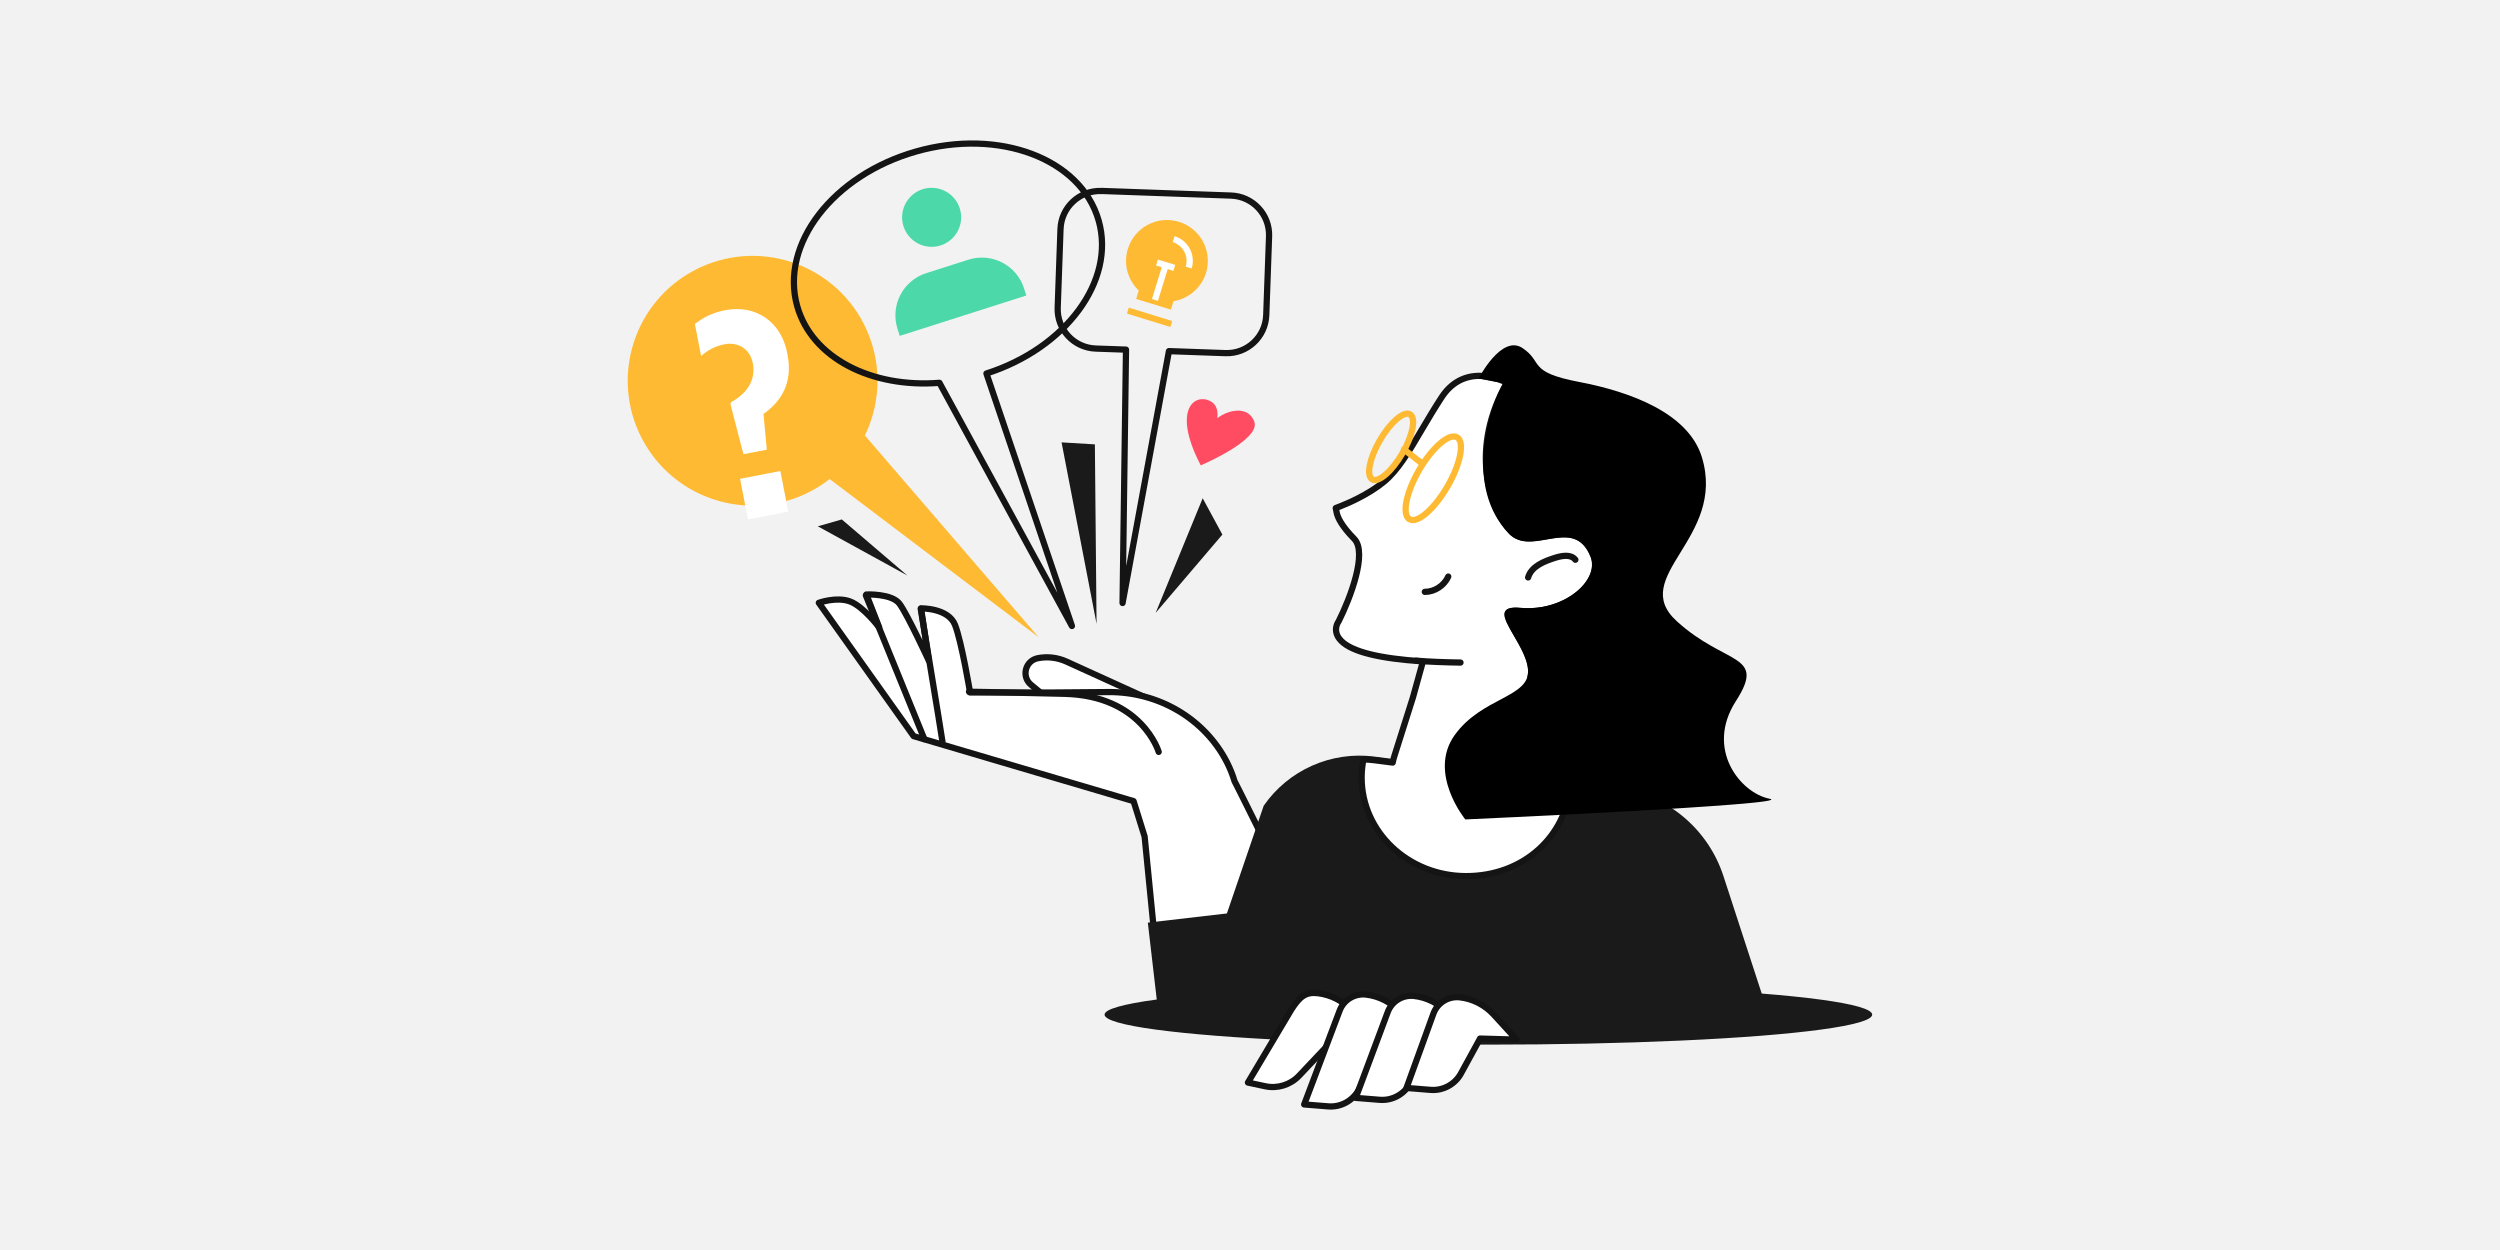 <?xml version="1.0" encoding="UTF-8"?>
<svg id="Ebene_2" data-name="Ebene 2" xmlns="http://www.w3.org/2000/svg" viewBox="0 0 400 200">
  <g id="_Layer_" data-name="&amp;lt;Layer&amp;gt;">
    <g>
      <rect width="400" height="200" style="fill: #f2f2f2;"/>
      <g>
        <path d="M186.02,112.85l-15.39-7c-1.43-.65-3.03-.84-4.57-.54h0c-2.02.39-2.68,2.95-1.09,4.26l6.4,5.28,14.65-2Z" style="fill: #fff; stroke: #141414; stroke-linecap: round; stroke-linejoin: round;"/>
        <ellipse cx="238.14" cy="162.34" rx="61.41" ry="4.8" style="fill: #1a1a1a;"/>
        <g>
          <path d="M180.46,39.81c1.07-3.45,4.73-5.39,8.18-4.32,3.45,1.07,5.39,4.73,4.32,8.18-.76,2.45-2.83,4.13-5.2,4.52l-.42,1.35-5.56-1.71.42-1.35c-1.74-1.66-2.5-4.21-1.75-6.66Z" style="fill: #ffba33;"/>
          <line x1="187.4" y1="51.84" x2="180.46" y2="49.7" style="fill: none; stroke: #ffba33;"/>
          <line x1="184.79" y1="47.99" x2="186.5" y2="42.44" style="fill: none; stroke: #fff;"/>
          <line x1="187.89" y1="42.86" x2="185.11" y2="42.01" style="fill: none; stroke: #fff;"/>
          <path d="M190.19,42.81c.59-1.92-.48-3.95-2.4-4.54" style="fill: none; stroke: #fff;"/>
        </g>
        <path d="M192.12,74.46s9.64-4.08,8.57-6.99c-1.34-3.63-7.12-.97-7.47,1.66-.35,2.63,3.53-3.6.27-5.03-2.55-1.12-5.9,1.67-1.37,10.36Z" style="fill: #ff4c63;"/>
        <circle cx="120.42" cy="60.91" r="19.98" transform="translate(-14.41 55.22) rotate(-24.41)" style="fill: #ffba33;"/>
        <polygon points="132.59 62.95 166.18 101.96 124.27 70.23 132.59 62.95" style="fill: #ffba33;"/>
        <g>
          <path d="M164.21,47.28s-.24-.74-.36-1.13c-1.19-3.73-5.18-5.79-8.9-4.6-1.23.39-5.52,1.76-6.75,2.15-3.73,1.19-5.79,5.18-4.6,8.91.12.38.36,1.13.36,1.13l20.25-6.46Z" style="fill: #4cd8a8;"/>
          <path d="M153.56,33.33c.79,2.49-.58,5.14-3.06,5.94-2.49.79-5.14-.58-5.94-3.06-.79-2.49.58-5.14,3.06-5.94,2.49-.79,5.14.58,5.94,3.06Z" style="fill: #4cd8a8;"/>
        </g>
        <path d="M176.22,30.55l20.74.74c3.49.12,6.22,3.05,6.09,6.54l-.45,12.58c-.12,3.49-3.05,6.22-6.54,6.09l-9.03-.32-7.42,40.3.55-40.54-4.84-.17c-3.49-.12-6.22-3.05-6.09-6.54l.45-12.58c.12-3.49,3.05-6.22,6.54-6.09Z" style="fill: none; stroke: #141414; stroke-linecap: round; stroke-linejoin: round;"/>
        <polygon points="169.85 70.78 175.45 99.82 175.18 71.1 169.85 70.78" style="fill: #1a1a1a;"/>
        <polygon points="195.58 85.53 192.43 79.72 184.91 98.05 195.58 85.53" style="fill: #1a1a1a;"/>
        <polygon points="145.18 92.08 134.69 83.11 130.85 84.21 145.18 92.08" style="fill: #1a1a1a;"/>
        <path d="M175.79,35.31c-2.81-9.9-15.89-14.86-29.21-11.07-13.32,3.78-21.84,14.87-19.02,24.77,2.35,8.28,11.89,13.1,22.75,12.24l21.2,38.91-13.68-40.4c12.7-4.06,20.69-14.82,17.96-24.45Z" style="fill: none; stroke: #141414; stroke-linecap: round; stroke-linejoin: round;"/>
        <g>
          <path d="M197.53,125.01h0s0,0,0,0c-.3-1.03-.71-2.03-1.19-2.99-3.59-7.07-11.03-11.35-18.96-11.29l-8.73.07h-13.44s-1.34-8.09-2.41-10.82c-1.08-2.73-5.43-2.64-5.43-2.64l1.25,8.39s-3.45-7.47-4.7-9.13c-1.25-1.67-5.3-1.48-5.3-1.48l2.05,5.27s-2.49-3.33-4.64-4.15c-2.15-.82-5.02.21-5.02.21l15.17,21.33,35.19,10.4,1.77,5.67h0l1.72,17.41h25.44c-6.41-13.78-12.75-26.23-12.75-26.23Z" style="fill: #fff; stroke: #141414; stroke-linecap: round; stroke-linejoin: round;"/>
          <path d="M190.93,161.86l1.6.34c6.36,1.36,12.86,2,19.37,1.91l71.31-1.05-7.46-22.89c-2.48-7.62-9.14-13.13-17.09-14.15l-38.79-4.97c-6.9-.88-13.72,2.15-17.68,7.87l-11.25,32.93Z" style="fill: #1a1a1a;"/>
          <path d="M254.94,88.9c-.36-.9-.8-1.6-1.34-2.14-1.73-1.72-4.01-1.32-6.21-.93-2.11.37-4.1.72-5.58-.75-3.33-3.38-6.6-12.59-1.2-22.94l.49-.93-.97-.39c-.14-.06-.29-.11-.45-.16l-.06-.02h-.06c-.67-.15-1.6-.32-2.53-.49h-.07s-.07-.01-.07-.01c-2.56-.07-4.71,1.11-6.21,3.4-1.19,1.82-2.22,3.56-3.22,5.25-2.03,3.46-3.79,6.44-6.01,8.28-2.52,2.09-5.98,3.54-6.99,3.93l-.74.29.16.78c.16.75.77,2.08,2.79,4.14,2.18,2.21-.67,9.59-2.49,13.21-.36.5-.63,1.39-.19,2.29.14.3.36.59.63.86,1.73,1.72,6.1,2.8,13.05,3.25l-1.6,5.77-2.98,9.41c-.11.34-.19.67-.26,1.01l-2.96-.38c-.57-.07-1.15-.11-1.72-.13-.19.95-.29,1.92-.29,2.92,0,8.7,7.49,15.76,16.72,15.76s16-6.4,16.67-14.53l-6.04-.77,4.99-15.77-5.32-.83c.09-.38.13-.79.09-1.24-.16-1.85-1.31-3.82-2.32-5.56-.8-1.37-1.71-2.93-1.38-3.44.09-.13.44-.43,1.95-.29,4.97.44,9.02-1.81,10.83-4.25,1.14-1.54,1.46-3.17.89-4.6Z" style="fill: #fff; stroke: #141414; stroke-linecap: round; stroke-linejoin: round;"/>
          <g>
            <path d="M185.39,120.3s-2.66-8.98-15.05-9.29c-12.39-.31-15.3-.33-15.3-.33" style="fill: none; stroke: #141414; stroke-linecap: round; stroke-linejoin: round;"/>
            <path d="M150.79,118.65c-.17-1.31-3.48-21.26-3.48-21.26" style="fill: none; stroke: #141414; stroke-linecap: round; stroke-linejoin: round;"/>
            <line x1="147.9" y1="118.27" x2="138.54" y2="95.27" style="fill: none; stroke: #141414; stroke-linecap: round; stroke-linejoin: round;"/>
          </g>
          <path d="M244.5,92.39c.52-1.78,2.54-2.58,4.31-3.14,1.11-.35,2.53-.61,3.25.31" style="fill: none; stroke: #141414; stroke-linecap: round; stroke-linejoin: round;"/>
          <path d="M224.38,72.54c-1.67,2.88-3.83,4.74-4.82,4.16-.99-.58-.45-3.38,1.22-6.25,1.67-2.88,3.83-4.74,4.82-4.16.99.58.45,3.38-1.22,6.25Z" style="fill: none; stroke: #ffba33; stroke-linecap: round; stroke-linejoin: round;"/>
          <path d="M226.57,105.71c2.03.16,4.38.26,7.11.3" style="fill: none; stroke: #141414; stroke-linecap: round; stroke-linejoin: round;"/>
          <path d="M231.59,77.84c-2.1,3.62-4.82,5.97-6.07,5.24-1.25-.73-.56-4.25,1.54-7.87,2.1-3.62,4.82-5.97,6.07-5.24,1.25.73.56,4.25-1.54,7.87Z" style="fill: none; stroke: #ffba33; stroke-linecap: round; stroke-linejoin: round;"/>
          <line x1="224.63" y1="71.91" x2="227.43" y2="74.08" style="fill: none; stroke: #ffba33; stroke-linecap: round; stroke-linejoin: round;"/>
          <path d="M227.97,94.7c1.58,0,3.11-1.01,3.75-2.45" style="fill: none; stroke: #141414; stroke-linecap: round; stroke-linejoin: round;"/>
          <path d="M234.45,131.11s-6.08-7.42-1.68-13.53c4.41-6.1,12.11-5.96,11.73-10.51-.39-4.55-7.41-10.36-1.24-9.81,7.05.63,12.74-4.45,11.25-8.19-2.67-6.69-9.33.09-13.03-3.66-7.36-7.46-3.17-20.28-.98-24.05.07-.12-3.91-.81-3.91-.81,0,0,3.65-7.13,7.03-4.85,3.38,2.29.71,3.82,9.04,5.41,8.33,1.59,17.5,5.03,19.64,12.04,3.97,13.02-11.88,19.08-4.02,26.24,7.86,7.16,14.4,5.11,9.46,12.79-4.94,7.68.72,14.7,5.39,15.62,4.66.92-48.67,3.31-48.67,3.31Z"/>
        </g>
        <path d="M116.86,64.6l.14-.27c2.5-1.36,3.97-3.53,3.45-6.2l-.02-.09c-.42-2.15-2.3-3.38-4.5-2.96-1.59.31-2.81,1.03-3.75,1.89l-1-5.14c1.31-.98,2.62-1.77,4.86-2.2,4.95-.96,8.96,1.95,9.89,6.76l.08.42c.9,4.63-1.2,7.55-3.85,9.42l.53,5.72-3.74.72-2.1-8.08ZM118.41,76.61l6.45-1.25,1.26,6.5-6.45,1.25-1.26-6.5Z" style="fill: #fff;"/>
        <rect x="184.42" y="146.06" width="26.07" height="14.83" transform="translate(-16.4 23.83) rotate(-6.63)" style="fill: #1a1a1a;"/>
        <g>
          <path d="M214.07,165.51l5.86.17-3.66-4c-1.42-1.55-3.34-2.53-5.42-2.77h0c-1.85-.21-2.83.42-4.24,2.63l-6.94,11.67,2.77.59c1.97.42,4.02-.22,5.41-1.68l6.24-6.61Z" style="fill: #fff; stroke: #141414; stroke-linecap: round; stroke-linejoin: round;"/>
          <path d="M221.78,165.73l5.86.17-3.66-4c-1.42-1.55-3.34-2.53-5.42-2.77h0c-1.85-.21-3.61.87-4.24,2.63l-5.65,14.95,3.85.31c1.99.16,3.89-.87,4.86-2.62l4.42-8.67Z" style="fill: #fff; stroke: #141414; stroke-linecap: round; stroke-linejoin: round;"/>
          <path d="M229.48,165.95l5.86.17-3.66-4c-1.42-1.55-3.34-2.53-5.42-2.77h0c-1.85-.21-3.61.87-4.24,2.63l-5.11,13.68,3.85.31c1.99.16,3.89-.87,4.86-2.62l3.88-7.4Z" style="fill: #fff; stroke: #141414; stroke-linecap: round; stroke-linejoin: round;"/>
          <path d="M236.8,166.17l5.86.17-3.66-4c-1.42-1.55-3.34-2.53-5.42-2.77h0c-1.85-.21-3.61.87-4.24,2.63l-4.3,11.87,3.85.31c1.99.16,3.9-.87,4.86-2.62l3.06-5.59Z" style="fill: #fff; stroke: #141414; stroke-linecap: round; stroke-linejoin: round;"/>
        </g>
      </g>
    </g>
  </g>
</svg>